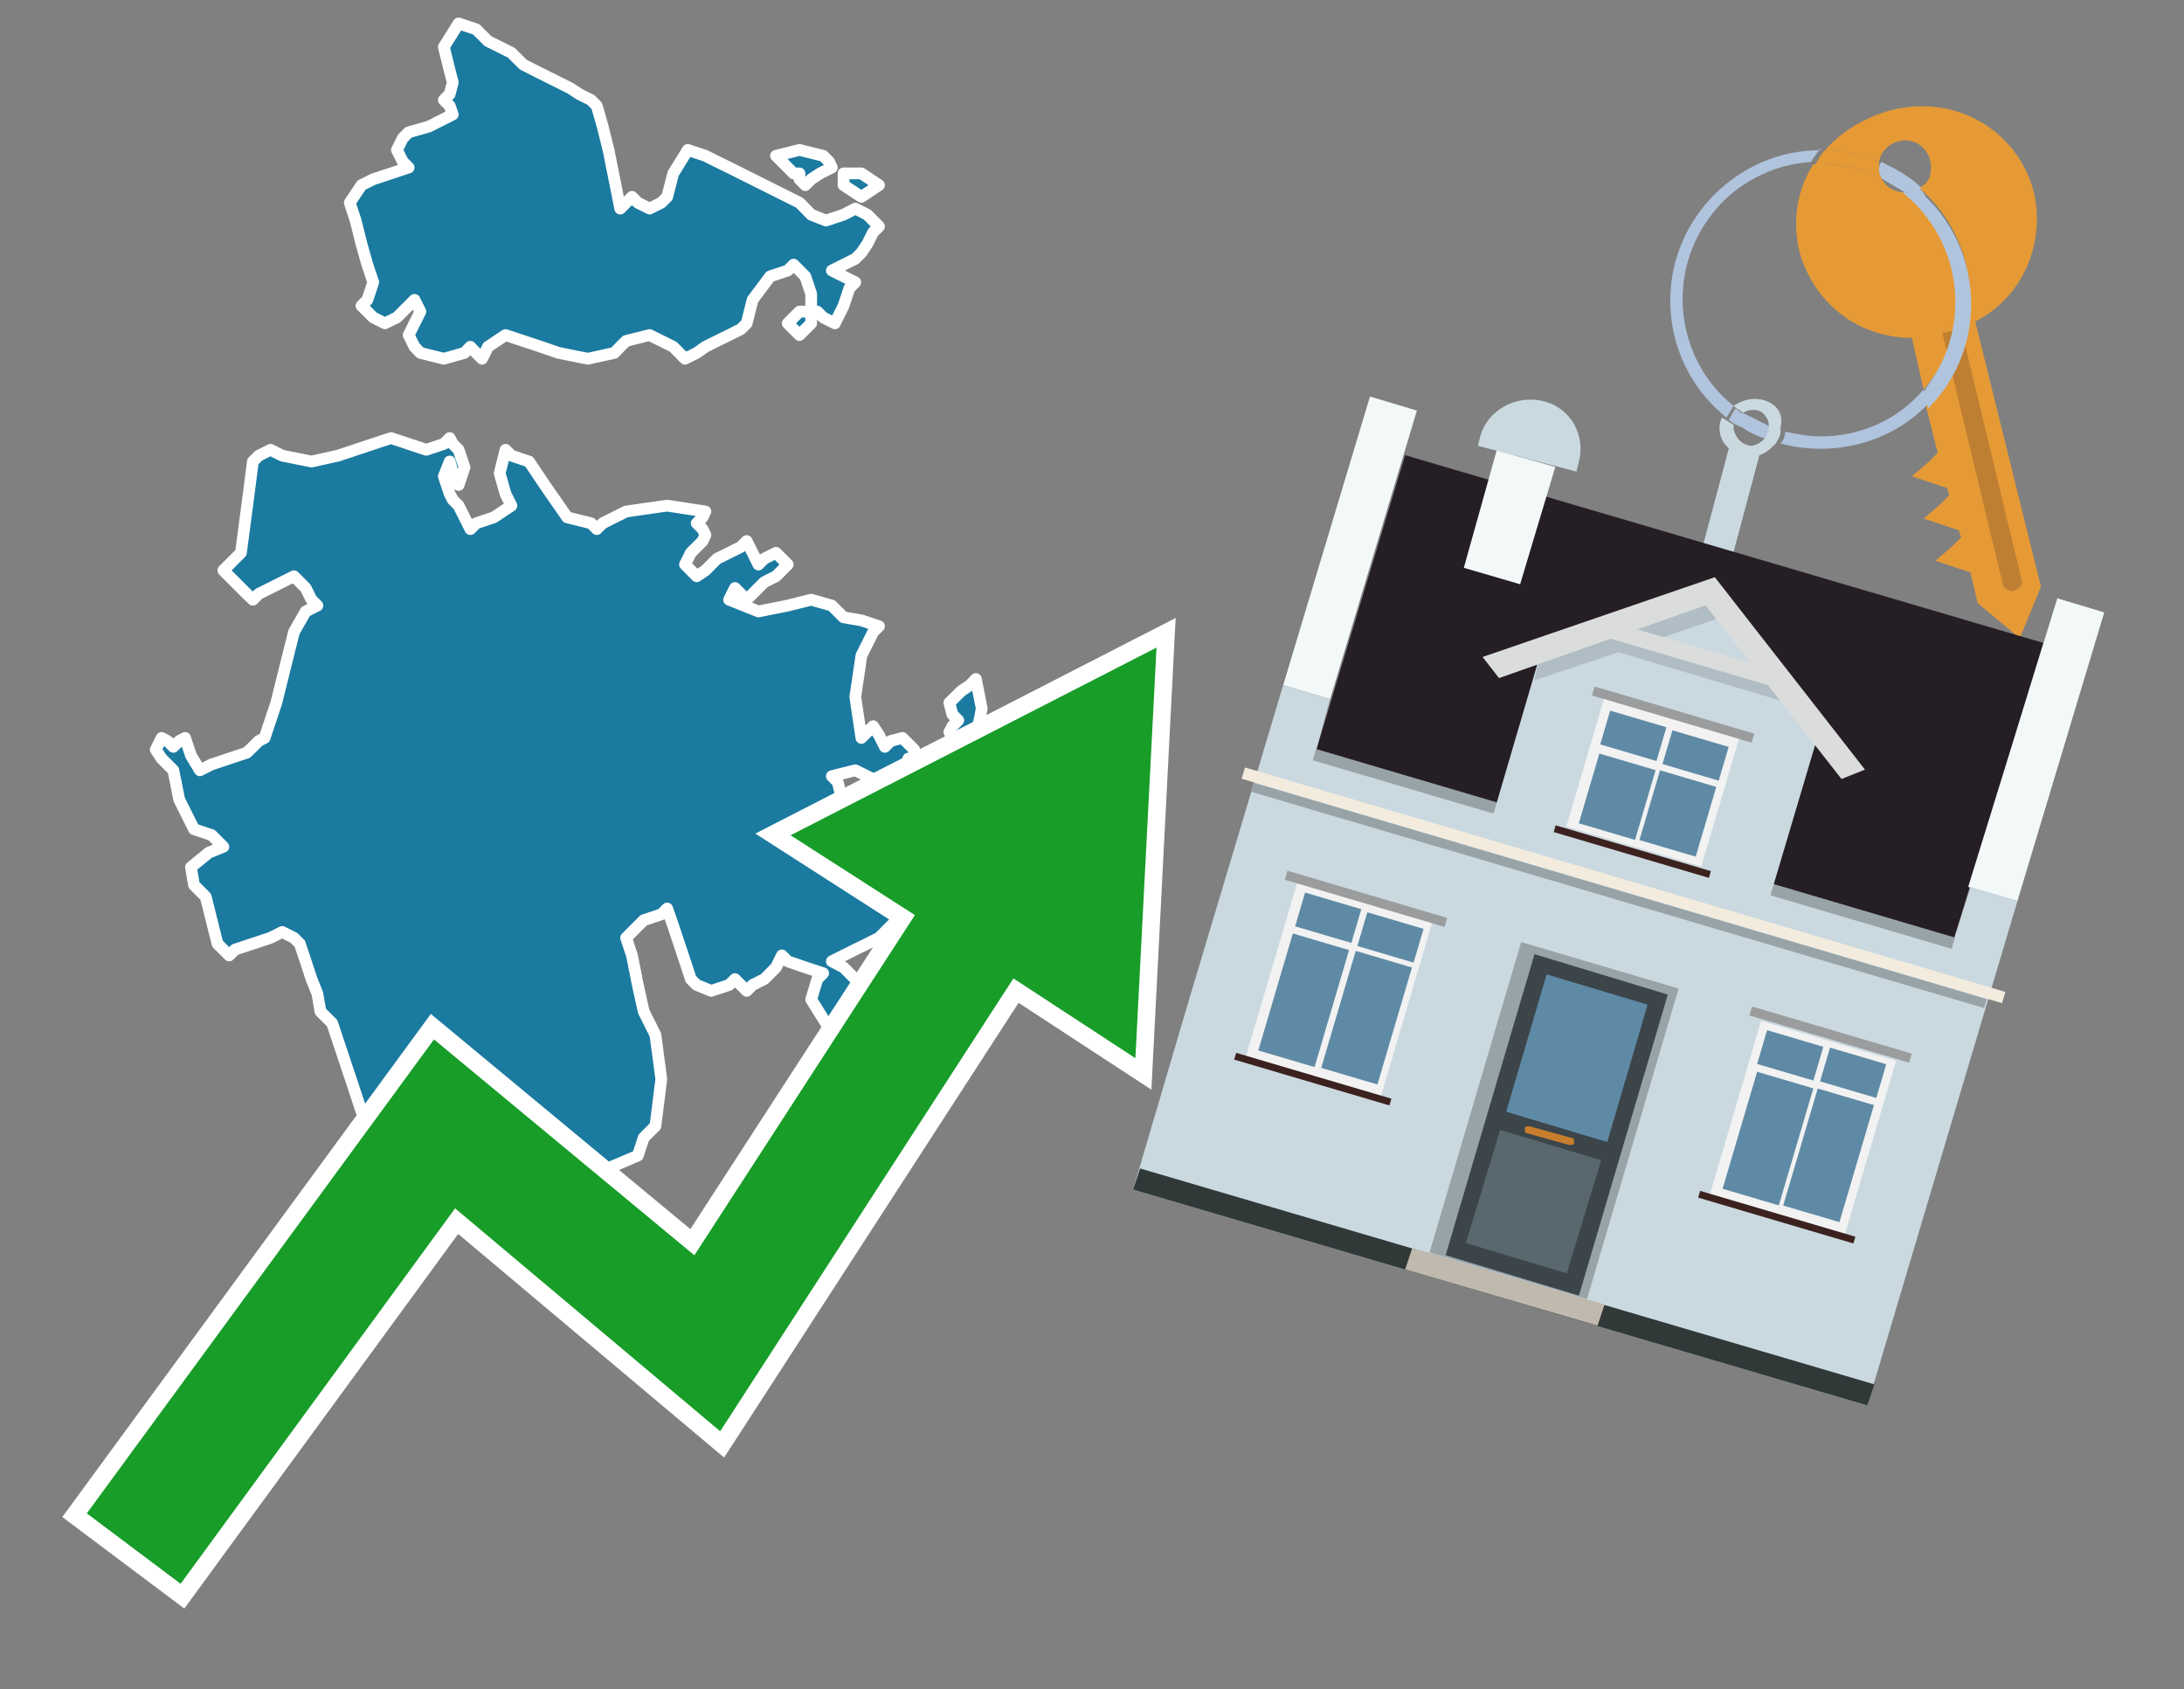 <?xml version="1.0" encoding="utf-8"?>
<!-- Generator: Adobe Illustrator 26.0.3, SVG Export Plug-In . SVG Version: 6.00 Build 0)  -->
<svg version="1.1" id="Text" xmlns="http://www.w3.org/2000/svg" xmlns:xlink="http://www.w3.org/1999/xlink" x="0px" y="0px"
	 width="93.1px" height="72px" viewBox="0 0 93.1 72" style="enable-background:new 0 0 93.1 72;" xml:space="preserve">
<rect x="0" y="0" width="93.1" height="72" fill="#808080" stroke="none"/>
<style type="text/css">
	.st0{fill:#1B7AA0;stroke:#FFFFFF;stroke-width:0.5;stroke-linejoin:round;}
	.st1{fill:none;stroke:#FFFFFF;stroke-width:1.5;stroke-miterlimit:10;}
	.st2{fill:#179D28;}
	.st3{fill:#E69A35;}
	.st4{fill:#B0C4DE;}
	.st5{fill:#CAD9E0;}
	.st6{fill:#BF7F32;}
	.st7{fill-rule:evenodd;clip-rule:evenodd;fill:#251E24;}
	.st8{fill-rule:evenodd;clip-rule:evenodd;fill:#F3F9F8;}
	.st9{fill-rule:evenodd;clip-rule:evenodd;fill:#CAD9E0;}
	.st10{fill-rule:evenodd;clip-rule:evenodd;fill:#303838;}
	.st11{fill-rule:evenodd;clip-rule:evenodd;fill:#98A3A8;}
	.st12{fill-rule:evenodd;clip-rule:evenodd;fill:#F3ECDE;}
	.st13{fill-rule:evenodd;clip-rule:evenodd;fill:#C0B9AD;}
	.st14{fill:#3B454A;}
	.st15{fill:#5F8AA5;}
	.st16{fill:#59686F;}
	.st17{fill:#C87E2C;}
	.st18{opacity:0.5;fill-rule:evenodd;clip-rule:evenodd;fill:#98A3A8;}
	.st19{fill-rule:evenodd;clip-rule:evenodd;fill:#DBDDDC;}
	.st20{fill-rule:evenodd;clip-rule:evenodd;fill:#F2F2F2;}
	.st21{fill-rule:evenodd;clip-rule:evenodd;fill:#5F8AA5;}
	.st22{fill-rule:evenodd;clip-rule:evenodd;fill:#9B9C9D;}
	.st23{fill-rule:evenodd;clip-rule:evenodd;fill:#3C221E;}
</style>
<path class="st0" d="M38.72,32.33L38.47,33.08L37.97,33.83L37.47,33.33L36.46,32.83L35.46,33.08L35.71,33.33L35.96,34.33L36.21,35.34L36.46,35.59L36.72,35.84L36.97,35.59L37.47,35.34L37.97,36.21L38.22,37.22L38.47,38.22L38.22,39.22L37.97,39.47L37.72,39.72L37.47,39.97L36.97,40.22L36.46,40.47L35.96,40.72L35.46,40.97L35.96,41.23L36.46,41.73L36.72,42.23L36.97,42.6L36.46,43.11L35.96,43.36L35.21,43.61L34.58,42.6L34.84,41.73L35.09,41.48L34.33,41.23L33.58,40.97L33.33,40.72L33.08,41.23L32.58,41.73L32.08,41.98L31.83,42.23L31.58,41.98L31.33,41.73L31.08,41.98L30.32,42.23L29.7,41.98L29.45,41.73L29.2,40.97L28.95,40.22L28.7,39.47L28.44,38.72L28.19,38.97L27.44,39.22L26.69,39.97L26.94,40.72L27.19,41.98L27.44,43.11L27.69,43.61L27.94,44.11L28.19,45.99L27.94,47.99L27.69,48.24L27.44,48.49L27.19,49.25L25.44,50.0L23.81,50.25L22.55,50.5L21.3,50.75L20.8,51.0L20.3,50.75L19.55,50.5L18.92,49.5L19.17,48.49L19.3,48.24L19.17,47.99L18.92,47.87L17.92,47.62L16.92,47.87L16.16,47.99L15.41,47.37L15.16,46.61L14.91,45.86L14.66,45.11L14.41,44.36L14.16,43.61L13.91,43.36L13.66,43.11L13.53,42.35L13.28,41.73L13.03,40.97L12.78,40.22L12.53,39.97L12.03,39.72L11.53,39.97L10.78,40.22L10.02,40.47L9.77,40.72L9.52,40.47L9.27,40.22L9.02,39.22L8.77,38.22L8.52,37.97L8.27,37.72L8.14,36.96L8.9,36.34L9.52,36.09L9.27,35.84L9.02,35.59L8.27,35.34L7.64,34.08L7.39,32.83L7.14,32.58L6.89,32.33L6.64,31.95L6.89,31.45L7.14,31.58L7.39,31.83L7.64,31.58L7.89,31.45L8.14,32.2L8.52,32.83L9.02,32.58L9.77,32.33L10.52,32.08L10.78,31.83L11.03,31.58L11.28,31.45L11.53,30.7L11.78,29.95L12.03,28.94L12.28,27.94L12.53,26.94L13.03,26.06L13.53,25.81L13.28,25.56L13.03,25.06L12.53,24.56L12.03,24.81L11.53,25.06L11.03,25.31L10.78,25.56L10.52,25.31L10.27,25.06L10.02,24.81L9.77,24.56L9.52,24.31L9.77,24.06L10.02,23.81L10.27,23.56L10.52,21.68L10.78,19.67L11.03,19.42L11.53,19.17L12.03,19.42L13.28,19.67L14.41,19.42L15.16,19.17L15.91,18.92L16.67,18.67L17.42,18.92L18.17,19.17L18.92,18.92L19.17,18.67L19.3,18.92L19.55,19.17L19.8,19.92L19.55,20.67L19.3,20.17L19.17,19.67L18.92,20.3L19.17,21.05L19.3,21.3L19.55,21.55L19.8,22.05L20.05,22.55L20.3,22.3L21.05,22.05L21.8,21.55L21.55,21.05L21.3,20.17L21.55,19.17L21.8,19.42L22.55,19.67L23.31,20.8L24.18,22.05L25.19,22.3L25.44,22.55L25.69,22.3L26.19,22.05L26.69,21.8L28.44,21.55L30.07,21.8L29.95,22.05L29.7,22.3L29.95,22.55L30.07,22.8L29.95,23.06L29.7,23.31L29.45,23.56L29.2,24.06L29.7,24.56L30.07,24.31L30.32,24.06L30.57,23.81L31.08,23.56L31.58,23.31L31.83,23.06L32.08,23.56L32.33,24.06L32.58,23.81L33.08,23.56L33.58,24.06L33.08,24.56L32.58,24.81L32.33,25.06L32.08,25.31L31.83,25.56L31.58,25.31L31.33,25.06L31.08,25.56L32.33,26.06L33.58,25.81L34.58,25.56L35.46,25.81L35.71,26.06L35.96,26.31L36.72,26.44L37.47,26.69L37.22,26.94L36.97,27.44L36.72,27.94L36.46,29.7L36.72,31.45L36.97,31.2L37.22,30.95L37.47,31.33L37.72,31.83L37.97,31.58L38.47,31.45L38.97,31.95L38.97,32.33ZM34.58,12.53L34.33,11.78L34.08,11.53L33.83,11.28L33.58,11.53L32.83,11.78L32.08,12.78L31.83,13.78L31.58,14.03L31.08,14.28L30.57,14.53L30.07,14.78L29.7,15.04L29.2,15.29L28.7,14.78L27.69,14.28L26.69,14.53L26.44,14.78L26.19,15.04L25.06,15.29L23.81,15.04L23.06,14.78L22.3,14.53L21.55,14.28L20.8,14.78L20.55,15.29L20.3,15.04L20.05,14.78L19.8,15.04L18.92,15.29L17.92,15.04L17.67,14.78L17.42,14.28L17.67,13.78L17.92,13.28L17.67,12.78L17.42,13.03L17.17,13.28L16.92,13.53L16.41,13.78L15.91,13.53L15.66,13.28L15.41,13.03L15.66,12.78L15.91,12.03L15.66,11.28L15.41,10.4L15.16,9.4L14.91,8.64L15.41,7.89L15.91,7.64L16.67,7.39L17.42,7.14L17.17,6.89L16.92,6.39L17.17,5.89L17.42,5.64L18.29,5.39L19.3,4.88L19.17,4.51L18.92,4.26L19.17,4.01L19.3,3.51L19.17,3.01L18.92,2.0L19.55,1.0L20.3,1.25L20.55,1.5L20.8,1.75L21.3,2.0L21.8,2.25L22.05,2.5L22.3,2.75L22.81,3.01L23.31,3.26L23.81,3.51L24.31,3.76L24.69,4.01L25.19,4.26L25.44,4.51L25.69,5.39L25.94,6.39L26.19,7.64L26.44,8.89L26.69,8.64L26.94,8.39L27.19,8.64L27.69,8.89L28.19,8.64L28.44,8.39L28.7,7.39L29.32,6.39L30.07,6.64L30.57,6.89L31.08,7.14L31.58,7.39L32.08,7.64L32.58,7.89L33.08,8.14L33.58,8.39L34.08,8.64L34.33,8.89L34.58,9.15L35.21,9.4L35.96,9.15L36.46,8.89L36.97,9.15L37.22,9.4L37.47,9.65L37.22,9.9L36.97,10.4L36.72,10.77L36.46,11.03L35.96,11.28L35.46,11.53L35.96,11.78L36.46,12.03L36.21,12.28L35.96,13.03L35.59,13.78L35.09,13.53L34.84,13.28L34.58,13.28ZM34.58,13.78L34.08,14.28L33.58,13.78L34.08,13.28L34.58,13.28ZM36.72,7.39L37.47,7.89L36.72,8.39L35.96,7.89L35.96,7.39ZM33.83,7.39L33.58,7.14L33.33,6.89L33.08,6.64L34.08,6.39L35.09,6.64L35.34,6.89L35.46,7.14L34.96,7.39L34.58,7.64L34.33,7.89L34.08,7.64L34.08,7.39ZM40.98,34.33L41.35,34.08L43.11,33.83L44.86,34.83L45.11,35.84L45.36,36.46L45.11,37.22L44.86,37.47L44.61,37.72L44.36,37.97L43.86,38.22L43.36,38.47L42.35,38.72L41.35,37.59L41.1,36.34L40.85,36.09L41.1,35.84L41.35,35.59L40.73,35.34L39.97,35.09L39.72,34.83L39.47,34.58L39.72,34.33L39.97,34.08L40.22,33.83L40.47,34.08L40.47,34.33ZM39.22,32.33L39.47,32.08L40.22,31.83L40.85,31.58L40.6,31.45L40.47,31.2L40.6,30.95L40.85,30.7L40.6,30.45L40.47,29.95L40.98,29.45L41.35,29.2L41.6,28.94L41.85,30.2L41.6,31.45L41.35,32.2L41.1,32.83L40.85,33.08L40.22,33.33L39.47,33.08L39.22,32.83L38.97,32.58L38.97,32.33Z"/>
<polygon class="st1" points="49.3,27.6 33.7,35.6 39,39 29.6,53.5 18.5,44.3 3.7,64.5 7.7,67.5 19.4,51.5 30.7,61 43.2,41.7 
	48.4,45.1 "/>
<polygon class="st2" points="49.3,27.6 33.7,35.6 39,39 29.6,53.5 18.5,44.3 3.7,64.5 7.7,67.5 19.4,51.5 30.7,61 43.2,41.7 
	48.4,45.1 "/>
<path class="st3" d="M80.2,7.6c0-0.1-0.1-0.2-0.1-0.3c0-0.1,0-0.3,0-0.4c-0.7-0.3-1.5-0.5-2.3-0.5c-0.2,0.2-0.3,0.4-0.4,0.6
	c0.1,0,0.2,0,0.3,0C78.5,7,79.4,7.2,80.2,7.6z"/>
<path class="st4" d="M77.6,6.4c-3.5,0-6.4,2.9-6.4,6.4c0,2,0.9,3.8,2.4,5c0.1-0.2,0.2-0.3,0.3-0.5c-2.5-2-2.9-5.7-0.9-8.2
	c1-1.3,2.6-2.1,4.2-2.2c0.1-0.2,0.3-0.4,0.4-0.6V6.4z"/>
<path class="st3" d="M84.2,13.7c2-1,3-3.3,2.5-5.5C86,5.5,83.3,4,80.6,4.7c-1.1,0.3-2.1,0.9-2.8,1.7c0.8,0,1.6,0.2,2.3,0.5
	c0.1-0.6,0.7-1,1.3-0.9c0.6,0.1,1,0.7,0.9,1.3c0,0.3-0.2,0.6-0.5,0.7c2.7,2.3,2.9,6.4,0.6,9c-0.1,0.1-0.2,0.2-0.3,0.3l0.5,2
	l-0.4,0.4l-0.7,0.6l0.9,0.3l0.6,0.2l0.1,0.3l-0.4,0.4L82,22.1l0.9,0.3l0.6,0.2l0.1,0.3l-0.4,0.4l-0.7,0.6l0.9,0.3l0.6,0.2l0.3,1.3
	l1.8,1.5L87,25L84.2,13.7z"/>
<path class="st3" d="M81.2,8.2c-0.4,0-0.8-0.2-1-0.6C79.4,7.2,78.5,7,77.6,7c-0.1,0-0.2,0-0.3,0c-0.7,1.1-0.9,2.4-0.6,3.7
	c0.6,2.2,2.5,3.7,4.8,3.7l0.5,2.2c2.1-2.4,1.9-6.1-0.6-8.2C81.3,8.3,81.2,8.3,81.2,8.2z"/>
<path class="st4" d="M74.1,18.1c0.4,0.3,0.8,0.5,1.2,0.6c0.1-0.1,0.2-0.3,0.2-0.5l0,0c-0.4-0.2-0.8-0.4-1.2-0.6
	C74.2,17.8,74.1,17.9,74.1,18.1z"/>
<path class="st4" d="M74.4,17.7c-0.2-0.1-0.3-0.2-0.4-0.3c-0.1,0.1-0.2,0.3-0.3,0.5c0.1,0.1,0.3,0.2,0.5,0.3
	C74.1,17.9,74.2,17.8,74.4,17.7z"/>
<path class="st5" d="M74.8,17c-0.3,0-0.6,0.1-0.9,0.3c0.1,0.1,0.3,0.2,0.4,0.3c0.3-0.2,0.8-0.2,1,0.2c0.1,0.1,0.1,0.3,0.1,0.4l0,0
	c0,0.4-0.3,0.7-0.7,0.8c-0.4,0-0.7-0.3-0.8-0.7c0,0,0,0,0-0.1v-0.1c-0.2-0.1-0.3-0.2-0.5-0.3c-0.2,0.4-0.1,1,0.3,1.3l-1.2,4.5
	l1.3,0.3l1.2-4.5c0.3-0.1,0.5-0.3,0.7-0.5c0.1-0.2,0.2-0.3,0.2-0.5c0-0.1,0-0.1,0-0.2C76.1,17.5,75.5,17,74.8,17z"/>
<path class="st6" d="M86,25.1l-0.2,0.1c-0.2,0-0.3-0.1-0.4-0.2l0,0l-2.6-10.8l0.8-0.2l2.6,10.8C86.2,24.9,86.1,25.1,86,25.1L86,25.1
	z"/>
<path class="st4" d="M80.1,7.3c0,0.1,0.1,0.2,0.1,0.3c0.3,0.2,0.7,0.4,1,0.6c0.1,0,0.2,0,0.3,0c0.1,0,0.3-0.1,0.4-0.2
	c-0.5-0.5-1.1-0.8-1.7-1.1C80.1,7,80.1,7.2,80.1,7.3z"/>
<path class="st4" d="M77.6,18.6c-0.5,0-1-0.1-1.5-0.2c0,0.2-0.1,0.4-0.2,0.5c2.2,0.6,4.7,0,6.3-1.7L82,16.6
	C80.9,17.9,79.3,18.6,77.6,18.6z"/>
<path class="st4" d="M81.8,8c-0.1,0.1-0.2,0.1-0.4,0.2c-0.1,0-0.2,0-0.3,0c2.5,2,3,5.6,1.1,8.2c-0.1,0.1-0.1,0.2-0.2,0.3l0.2,0.7
	c2.5-2.5,2.4-6.6-0.1-9C82,8.2,81.9,8.1,81.8,8L81.8,8z"/>
<g>
	<polygon class="st7" points="56.1,32 83.3,40 87.1,27.4 59.9,19.4 56.1,32 	"/>
	<polygon class="st8" points="54.7,29.2 56.7,29.8 60.4,17.5 58.4,16.9 54.7,29.2 	"/>
	<polygon class="st8" points="83.9,37.8 86,38.4 89.7,26.1 87.7,25.5 83.9,37.8 	"/>
	<polygon class="st9" points="50.6,42.9 54.7,29.2 56.7,29.8 56.1,32 83.3,40 84,37.8 86,38.4 79.6,59.9 48.3,50.7 	"/>
	<polygon class="st10" points="48.3,50.7 48.6,49.8 79.9,59 79.6,59.9 48.3,50.7 	"/>
	
		<rect x="55.4" y="36" transform="matrix(-0.959 -0.283 0.283 -0.959 126.136 90.641)" class="st11" width="28.4" height="0.5"/>
	<path class="st9" d="M67.3,19.7l-0.1,0.4L63,19l0.1-0.4c0.3-1.1,1.5-1.8,2.7-1.5l0,0C67,17.4,67.6,18.6,67.3,19.7z"/>
	<rect x="52.3" y="37.5" transform="matrix(0.959 0.283 -0.283 0.959 13.528 -18.053)" class="st12" width="33.8" height="0.5"/>
	<rect x="52.7" y="38" transform="matrix(0.959 0.283 -0.283 0.959 13.644 -18)" class="st11" width="32.6" height="0.4"/>
	<polygon class="st8" points="63.8,19.2 66.3,19.9 64.8,24.9 62.4,24.2 63.8,19.2 	"/>
	<g>
		<polygon class="st13" points="59.9,54.1 60.2,53.2 68.4,55.6 68.1,56.5 59.9,54.1 		"/>
		<g>
			
				<rect x="62.7" y="40.9" transform="matrix(-0.959 -0.283 0.283 -0.959 116.206 112.332)" class="st11" width="7" height="13.8"/>
			<g transform="matrix( 0.861, 0, 0, 0.861, 2148,666.7) ">
				<g>
					<g>
						<g id="Symbol_9_0_Layer2_0_MEMBER_8_MEMBER_12_MEMBER_0_FILL_00000093138799685286719200000007935211885926770846_">
							<path class="st14" d="M-2412.2-725.1l-6.6-2l-4.4,14.9l6.6,2L-2412.2-725.1z"/>
						</g>
					</g>
				</g>
			</g>
			<g transform="matrix( 0.861, 0, 0, 0.861, 2148,666.7) ">
				<g>
					<g id="Symbol_9_0_Layer2_0_MEMBER_8_MEMBER_12_MEMBER_1_MEMBER_1_FILL_98_">
						<path class="st15" d="M-2418.2-726.1l-2,6.8l5,1.5l2-6.8L-2418.2-726.1z"/>
					</g>
				</g>
			</g>
			<g transform="matrix( 0.861, 0, 0, 0.861, 2148,666.7) ">
				<g>
					<g id="Symbol_9_0_Layer2_0_MEMBER_8_MEMBER_12_MEMBER_1_MEMBER_1_FILL_97_">
						<path class="st16" d="M-2420.5-718.4l-1.7,5.6l5,1.5l1.7-5.6L-2420.5-718.4z"/>
					</g>
				</g>
			</g>
			<path class="st17" d="M67,48.5L65.2,48c-0.1,0-0.2,0-0.2,0.1l0,0c0,0.1,0,0.2,0.1,0.2l1.8,0.5c0.1,0,0.2,0,0.2-0.1l0,0
				C67.1,48.6,67.1,48.5,67,48.5z"/>
		</g>
	</g>
	<polygon class="st9" points="63.6,34.9 75.4,38.4 77.6,31 72.9,25.2 65.8,27.4 	"/>
	<path class="st18" d="M65.7,27.8l1.5-0.5l0,0l0,0l5.8-2l0.4,1l-3.2,1.1c2.1,0.6,5.8,1.7,5.9,1.7l0.6,1l-7.7-2.3L65.4,29L65.7,27.8z
		"/>
	<polygon class="st19" points="63.2,28 73.1,24.6 73.1,24.6 73.1,24.6 79.5,32.8 78.5,33.2 72.7,25.8 63.9,28.9 	"/>
	
		<rect x="68.2" y="27.5" transform="matrix(-0.959 -0.283 0.283 -0.959 133.162 74.924)" class="st19" width="7.5" height="0.7"/>
	<g>
		
			<rect x="73.9" y="44.1" transform="matrix(-0.959 -0.283 0.283 -0.959 137.038 115.798)" class="st20" width="6" height="7.7"/>
		<g>
			<g>
				
					<rect x="72.7" y="47.3" transform="matrix(0.283 -0.959 0.959 0.283 7.496 106.999)" class="st21" width="5.2" height="2.5"/>
			</g>
			<g>
				
					<rect x="75.6" y="43.7" transform="matrix(0.283 -0.959 0.959 0.283 11.601 105.479)" class="st21" width="1.5" height="2.5"/>
			</g>
		</g>
		<g>
			<g>
				<rect x="75.4" y="48" transform="matrix(0.283 -0.959 0.959 0.283 8.645 110.104)" class="st21" width="5.2" height="2.5"/>
			</g>
			<g>
				
					<rect x="78.3" y="44.5" transform="matrix(0.283 -0.959 0.959 0.283 12.751 108.584)" class="st21" width="1.5" height="2.5"/>
			</g>
		</g>
		
			<rect x="74.5" y="43.9" transform="matrix(-0.959 -0.283 0.283 -0.959 140.405 108.473)" class="st22" width="7.1" height="0.4"/>
		
			<rect x="72.3" y="51.7" transform="matrix(-0.959 -0.283 0.283 -0.959 133.711 123.037)" class="st23" width="6.9" height="0.3"/>
	</g>
	<g>
		
			<rect x="54.2" y="38.3" transform="matrix(-0.959 -0.283 0.283 -0.959 100.01 98.778)" class="st20" width="6" height="7.7"/>
		<g>
			<g>
				<rect x="53" y="41.4" transform="matrix(0.283 -0.959 0.959 0.283 -1.062 83.882)" class="st21" width="5.2" height="2.5"/>
			</g>
			<g>
				
					<rect x="55.9" y="37.9" transform="matrix(0.283 -0.959 0.959 0.283 3.043 82.362)" class="st21" width="1.5" height="2.5"/>
			</g>
		</g>
		<g>
			<g>
				
					<rect x="55.7" y="42.2" transform="matrix(0.283 -0.959 0.959 0.283 8.761857e-02 86.987)" class="st21" width="5.2" height="2.5"/>
			</g>
			<g>
				
					<rect x="58.5" y="38.7" transform="matrix(0.283 -0.959 0.959 0.283 4.193 85.468)" class="st21" width="1.5" height="2.5"/>
			</g>
		</g>
		
			<rect x="54.8" y="38" transform="matrix(-0.959 -0.283 0.283 -0.959 103.376 91.454)" class="st22" width="7.1" height="0.4"/>
		
			<rect x="52.6" y="45.9" transform="matrix(-0.959 -0.283 0.283 -0.959 96.682 106.017)" class="st23" width="6.9" height="0.3"/>
	</g>
	<g>
		
			<rect x="67.5" y="30.6" transform="matrix(-0.959 -0.283 0.283 -0.959 128.596 85.376)" class="st20" width="6" height="5.7"/>
		<g>
			<g>
				
					<rect x="67.3" y="32.7" transform="matrix(0.283 -0.959 0.959 0.283 16.896 90.376)" class="st21" width="3.1" height="2.5"/>
			</g>
			<g>
				<rect x="68.9" y="30.1" transform="matrix(0.283 -0.959 0.959 0.283 19.85 89.283)" class="st21" width="1.5" height="2.5"/>
			</g>
		</g>
		<g>
			<g>
				<rect x="70" y="33.4" transform="matrix(0.283 -0.959 0.959 0.283 18.046 93.481)" class="st21" width="3.1" height="2.5"/>
			</g>
			<g>
				
					<rect x="71.5" y="30.9" transform="matrix(0.283 -0.959 0.959 0.283 21 92.388)" class="st21" width="1.5" height="2.5"/>
			</g>
		</g>
		
			<rect x="67.8" y="30.3" transform="matrix(-0.959 -0.283 0.283 -0.959 131.115 79.896)" class="st22" width="7.1" height="0.4"/>
		
			<rect x="66.2" y="36.1" transform="matrix(-0.959 -0.283 0.283 -0.959 126.117 90.77)" class="st23" width="6.9" height="0.3"/>
	</g>
</g>
</svg>
